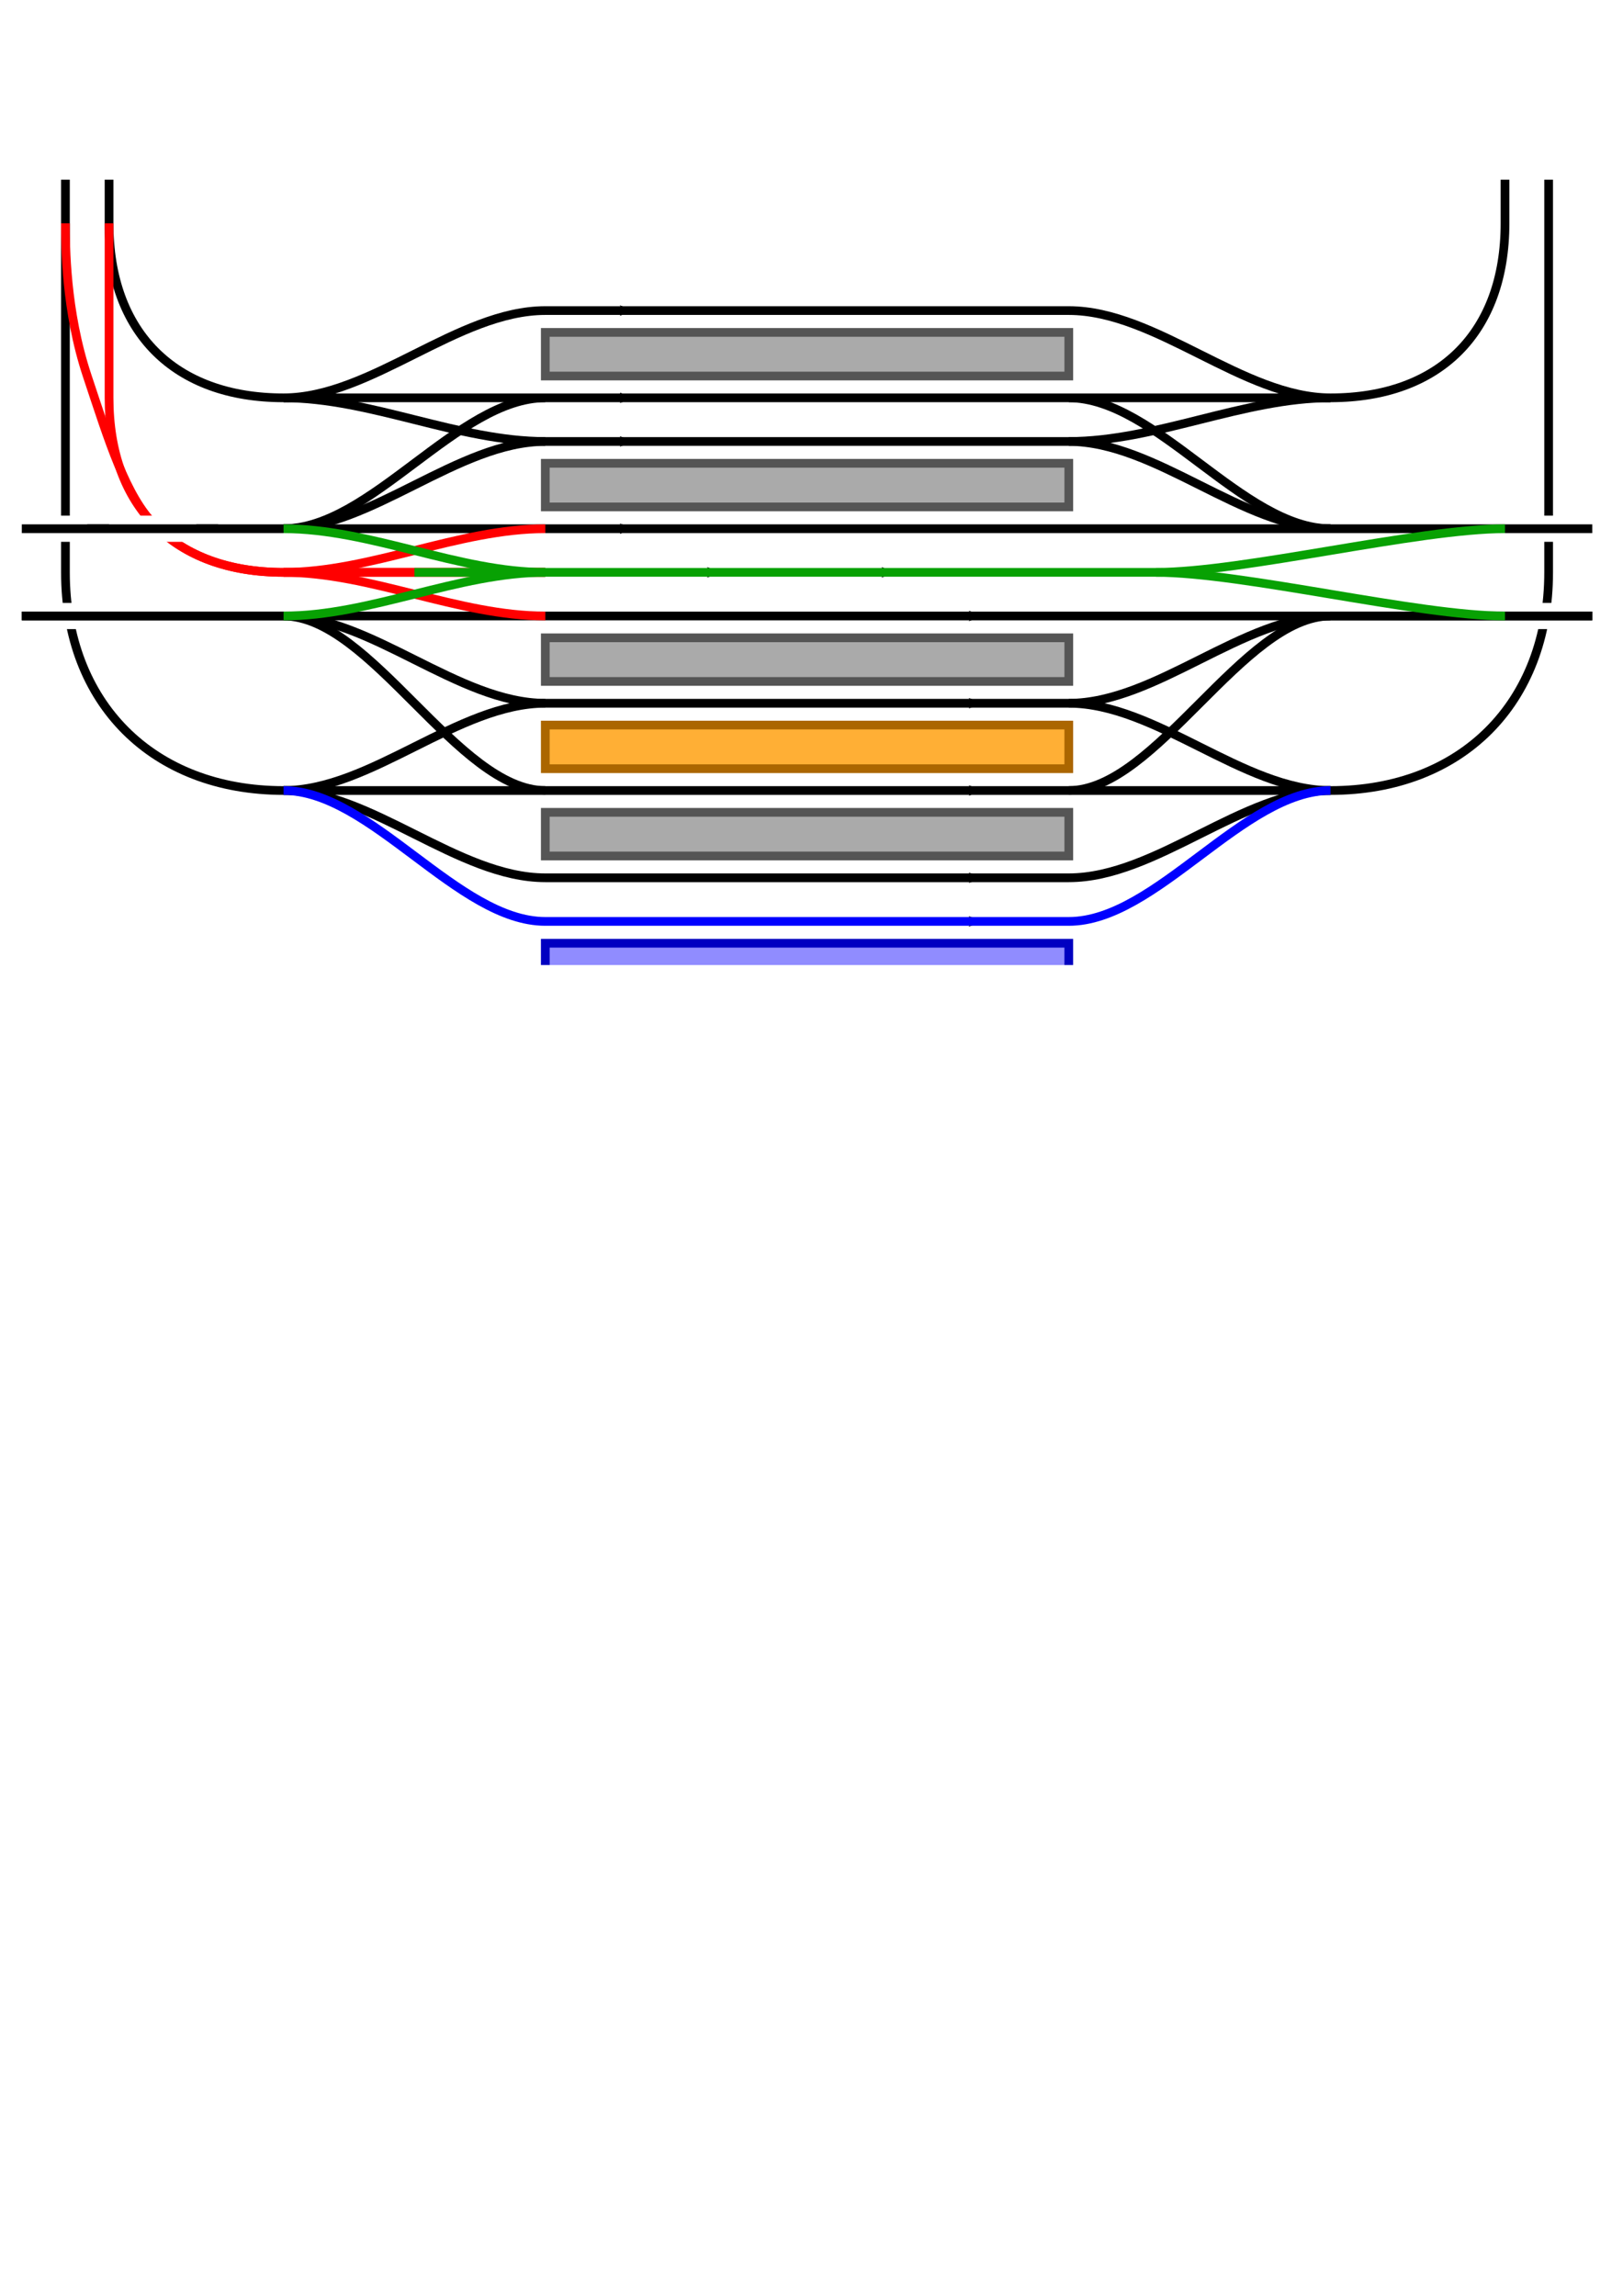 <?xml version="1.0" encoding="UTF-8" standalone="no"?>
<!-- Created with Inkscape (http://www.inkscape.org/) -->
<svg
   xmlns:dc="http://purl.org/dc/elements/1.1/"
   xmlns:cc="http://web.resource.org/cc/"
   xmlns:rdf="http://www.w3.org/1999/02/22-rdf-syntax-ns#"
   xmlns:svg="http://www.w3.org/2000/svg"
   xmlns="http://www.w3.org/2000/svg"
   xmlns:sodipodi="http://sodipodi.sourceforge.net/DTD/sodipodi-0.dtd"
   xmlns:inkscape="http://www.inkscape.org/namespaces/inkscape"
   width="744.094"
   height="1052.362"
   id="svg2"
   sodipodi:version="0.32"
   inkscape:version="0.45"
   version="1.0"
   sodipodi:docbase="/Users/kf/Documents/drawings/verkehrswege"
   sodipodi:docname="twentyone25.svg"
   inkscape:output_extension="org.inkscape.output.svg.inkscape"
   inkscape:export-filename="/Users/kf/Documents/drawings/verkehrswege/twentyone25.png"
   inkscape:export-xdpi="90"
   inkscape:export-ydpi="90"
   sodipodi:modified="true">
  <defs
     id="defs4">
    <marker
       inkscape:stockid="Arrow2Lstart"
       orient="auto"
       refY="0.0"
       refX="0.0"
       id="Arrow2Lstart"
       style="overflow:visible">
      <path
         id="path3357"
         style="font-size:12.0;fill-rule:evenodd;stroke-width:0.625;stroke-linejoin:round"
         d="M 8.719,4.034 L -2.207,0.016 L 8.719,-4.002 C 6.973,-1.63 6.983,1.616 8.719,4.034 z "
         transform="scale(1.1) translate(1,0)" />
    </marker>
    <marker
       inkscape:stockid="TriangleOutL"
       orient="auto"
       refY="0.0"
       refX="0.0"
       id="TriangleOutL"
       style="overflow:visible">
      <path
         id="path3277"
         d="M 5.77,0.0 L -2.88,5.0 L -2.88,-5.0 L 5.77,0.0 z "
         style="fill-rule:evenodd;stroke:#000000;stroke-width:1.0pt;marker-start:none"
         transform="scale(0.8)" />
    </marker>
    <marker
       inkscape:stockid="Arrow1Lend"
       orient="auto"
       refY="0.0"
       refX="0.0"
       id="Arrow1Lend"
       style="overflow:visible;">
      <path
         id="path3372"
         d="M 0.0,0.0 L 5.0,-5.0 L -12.5,0.0 L 5.0,5.0 L 0.0,0.0 z "
         style="fill-rule:evenodd;stroke:#000000;stroke-width:1.0pt;marker-start:none;"
         transform="scale(0.8) rotate(180) translate(12.5,0)" />
    </marker>
    <marker
       inkscape:stockid="Arrow2Lend"
       orient="auto"
       refY="0.0"
       refX="0.0"
       id="Arrow2Lend"
       style="overflow:visible;">
      <path
         id="path3354"
         style="font-size:12.0;fill-rule:evenodd;stroke-width:0.625;stroke-linejoin:round;"
         d="M 8.719,4.034 L -2.207,0.016 L 8.719,-4.002 C 6.973,-1.63 6.983,1.616 8.719,4.034 z "
         transform="scale(1.1) rotate(180) translate(1,0)" />
    </marker>
  </defs>
  <sodipodi:namedview
     id="base"
     pagecolor="#ffffff"
     bordercolor="#666666"
     borderopacity="1.0"
     gridtolerance="10000"
     guidetolerance="10"
     objecttolerance="10"
     inkscape:pageopacity="0.0"
     inkscape:pageshadow="2"
     inkscape:zoom="1"
     inkscape:cx="363.90404"
     inkscape:cy="686.42019"
     inkscape:document-units="px"
     inkscape:current-layer="layer1"
     width="744.094px"
     height="1052.362px"
     gridempspacing="10"
     inkscape:grid-points="true"
     showgrid="true"
     showguides="true"
     inkscape:guide-bbox="true"
     inkscape:window-width="934"
     inkscape:window-height="854"
     inkscape:window-x="40"
     inkscape:window-y="62" />
  <g
     inkscape:label="Layer 1"
     inkscape:groupmode="layer"
     id="layer1">
    <path
       style="fill:none;fill-rule:evenodd;stroke:#000000;stroke-width:4;stroke-linecap:butt;stroke-linejoin:miter;stroke-miterlimit:4;stroke-dasharray:none;stroke-opacity:1"
       d="M 130,182.362 C 170,182.362 210,202.362 250,202.362"
       id="path3311"
       sodipodi:nodetypes="cc" />
    <path
       style="fill:none;fill-rule:evenodd;stroke:#000000;stroke-width:4;stroke-linecap:butt;stroke-linejoin:miter;stroke-miterlimit:4;stroke-dasharray:none;stroke-opacity:1"
       d="M 610,182.362 C 570,182.362 530,142.362 490,142.362 C 410,142.362 330,142.362 250,142.362 C 210,142.362 170,182.362 130,182.362"
       id="path3138"
       sodipodi:nodetypes="cccs" />
    <path
       style="fill:none;fill-rule:evenodd;stroke:#000000;stroke-width:4;stroke-linecap:butt;stroke-linejoin:miter;stroke-miterlimit:4;stroke-dasharray:none;stroke-opacity:1"
       d="M 130,362.362 C 170,362.362 210,402.362 250,402.362 C 330,402.362 410,402.362 490,402.362 C 530,402.362 570,362.362 610,362.362"
       id="path3146"
       sodipodi:nodetypes="cccs" />
    <path
       style="fill:none;fill-rule:evenodd;stroke:#000000;stroke-width:4;stroke-linecap:butt;stroke-linejoin:miter;stroke-miterlimit:4;stroke-dasharray:none;stroke-opacity:1"
       d="M 50,82.362 C 50,92.362 50,80.107 50,102.362 C 50,152.362 80,182.362 130,182.362 C 170,182.362 210,182.362 250,182.362 C 330,182.362 410,182.362 490,182.362 C 530,182.362 570,182.362 610,182.362 C 660,182.362 690,152.362 690,102.362 C 690,79.111 690,107.362 690,82.362"
       id="path2164"
       sodipodi:nodetypes="cssccsss" />
    <path
       style="fill:none;fill-rule:evenodd;stroke:#000000;stroke-width:4;stroke-linecap:butt;stroke-linejoin:miter;stroke-miterlimit:4;stroke-dasharray:none;stroke-opacity:1"
       d="M 30,82.362 C 30,92.362 30,233.858 30,262.362 C 30,322.362 70,362.362 130,362.362 C 170,362.362 210,362.362 250,362.362 C 330,362.362 410,362.362 490,362.362 C 530,362.362 570,362.362 610,362.362 C 670,362.362 710,322.362 710,262.362 C 710,233.858 710,112.362 710,82.362"
       id="path3140"
       sodipodi:nodetypes="cssccsss" />
    <path
       style="fill:none;fill-rule:evenodd;stroke:#ffffff;stroke-width:12;stroke-linecap:butt;stroke-linejoin:miter;stroke-opacity:1;stroke-miterlimit:0;stroke-dasharray:none"
       d="M 20,242.362 C 60,242.362 60,242.362 60,242.362 L 60,242.362 L 60,242.362"
       id="path3260" />
    <path
       style="fill:none;fill-rule:evenodd;stroke:#ffffff;stroke-width:12;stroke-linecap:butt;stroke-linejoin:miter;stroke-opacity:1;stroke-miterlimit:4;stroke-dasharray:none"
       d="M 680,242.362 L 720,242.362"
       id="path3264" />
    <path
       style="fill:none;fill-rule:evenodd;stroke:#000000;stroke-width:2;stroke-linecap:butt;stroke-linejoin:miter;marker-start:url(#Arrow2Lstart);stroke-miterlimit:4;stroke-dasharray:none;stroke-opacity:1"
       d="M 290,182.362 C 360,182.362 360,182.362 360,182.362 L 360,182.362 L 360,182.362"
       id="path3388" />
    <path
       style="fill:none;fill-rule:evenodd;stroke:#000000;stroke-width:2;stroke-linecap:butt;stroke-linejoin:miter;marker-start:url(#Arrow2Lstart);stroke-miterlimit:4;stroke-dasharray:none;stroke-opacity:1"
       d="M 290,142.362 C 360,142.362 360,142.362 360,142.362 L 360,142.362 L 360,142.362"
       id="path3392" />
    <path
       style="fill:none;fill-rule:evenodd;stroke:#000000;stroke-width:4;stroke-linecap:butt;stroke-linejoin:miter;stroke-miterlimit:4;stroke-dasharray:none;stroke-opacity:1"
       d="M 610,242.362 C 570,242.362 530,202.362 490,202.362 C 410,202.362 330,202.362 250,202.362 C 210,202.362 170,242.362 130,242.362 L 130,242.362"
       id="path3402"
       sodipodi:nodetypes="ccccc" />
    <path
       style="fill:none;fill-rule:evenodd;stroke:#ffffff;stroke-width:12;stroke-linecap:butt;stroke-linejoin:miter;stroke-miterlimit:0;stroke-dasharray:none;stroke-opacity:1"
       d="M 20,282.362 L 60,282.362"
       id="path3262" />
    <path
       style="fill:none;fill-rule:evenodd;stroke:#000000;stroke-width:2;stroke-linecap:butt;stroke-linejoin:miter;marker-end:url(#Arrow2Lend);stroke-miterlimit:4;stroke-dasharray:none;stroke-opacity:1"
       d="M 370,282.362 C 450,282.362 450,282.362 450,282.362"
       id="path3410" />
    <path
       style="fill:none;fill-rule:evenodd;stroke:#000000;stroke-width:2;stroke-linecap:butt;stroke-linejoin:miter;marker-start:url(#Arrow2Lstart);stroke-miterlimit:4;stroke-dasharray:none;stroke-opacity:1"
       d="M 290,242.362 C 360,242.362 360,242.362 360,242.362 L 360,242.362 L 360,242.362"
       id="path3414" />
    <path
       style="fill:none;fill-rule:evenodd;stroke:#000000;stroke-width:2;stroke-linecap:butt;stroke-linejoin:miter;marker-start:url(#Arrow2Lstart);stroke-miterlimit:4;stroke-dasharray:none;stroke-opacity:1"
       d="M 290,202.362 C 360,202.362 360,202.362 360,202.362 L 360,202.362 L 360,202.362"
       id="path3416" />
    <path
       style="fill:none;fill-rule:evenodd;stroke:#ffffff;stroke-width:12;stroke-linecap:butt;stroke-linejoin:miter;stroke-miterlimit:4;stroke-dasharray:none;stroke-opacity:1"
       d="M 680,282.362 L 720,282.362"
       id="path3266" />
    <path
       style="fill:none;fill-rule:evenodd;stroke:#000000;stroke-width:4;stroke-linecap:butt;stroke-linejoin:miter;stroke-miterlimit:4;stroke-dasharray:none;stroke-opacity:1"
       d="M 10,282.362 C 50,282.362 90,282.362 130,282.362 C 170,282.362 210,322.362 250,322.362 C 290,322.362 450,322.362 490,322.362 C 530,322.362 570,282.362 610,282.362 C 650,282.362 690,282.362 730,282.362"
       id="path2278"
       sodipodi:nodetypes="csssss" />
    <path
       style="fill:none;fill-rule:evenodd;stroke:#000000;stroke-width:4;stroke-linecap:butt;stroke-linejoin:miter;stroke-miterlimit:4;stroke-dasharray:none;stroke-opacity:1"
       d="M 10,282.362 L 10,282.362 C 50,282.362 90,282.362 130,282.362 C 170,282.362 210,282.362 250,282.362 C 290,282.362 450,282.362 490,282.362 C 530,282.362 570,282.362 610,282.362 C 650,282.362 690,282.362 730,282.362"
       id="path3250"
       sodipodi:nodetypes="ccsssss" />
    <path
       style="fill:none;fill-rule:evenodd;stroke:#000000;stroke-width:4;stroke-linecap:butt;stroke-linejoin:miter;stroke-miterlimit:4;stroke-dasharray:none;stroke-opacity:1"
       d="M 10,242.362 L 10,242.362 C 50,242.362 90,242.362 130,242.362 C 170,242.362 210,242.362 250,242.362 C 290,242.362 450,242.362 490,242.362 C 530,242.362 570,242.362 610,242.362 C 650,242.362 690,242.362 730,242.362"
       id="path3252"
       sodipodi:nodetypes="ccsssss" />
    <rect
       style="fill:#aaaaaa;fill-opacity:1;stroke:#555555;stroke-width:4;stroke-linecap:butt;stroke-miterlimit:4;stroke-dasharray:none;stroke-dashoffset:0;stroke-opacity:1"
       id="rect3299"
       width="240"
       height="20"
       x="250"
       y="152.362" />
    <rect
       style="fill:#aaaaaa;fill-opacity:1;stroke:#555555;stroke-width:4;stroke-linecap:butt;stroke-miterlimit:4;stroke-dasharray:none;stroke-dashoffset:0;stroke-opacity:1"
       id="rect3301"
       width="240"
       height="20"
       x="250"
       y="212.362" />
    <rect
       style="fill:#aaaaaa;fill-opacity:1;stroke:#555555;stroke-width:4;stroke-linecap:butt;stroke-miterlimit:4;stroke-dasharray:none;stroke-dashoffset:0;stroke-opacity:1"
       id="rect3303"
       width="240"
       height="20"
       x="250"
       y="292.362" />
    <rect
       style="fill:#aaaaaa;fill-opacity:1;stroke:#555555;stroke-width:4;stroke-linecap:butt;stroke-miterlimit:4;stroke-dasharray:none;stroke-dashoffset:0;stroke-opacity:1"
       id="rect3305"
       width="240"
       height="20"
       x="250"
       y="372.362" />
    <path
       style="fill:none;fill-rule:evenodd;stroke:#000000;stroke-width:4;stroke-linecap:butt;stroke-linejoin:miter;stroke-miterlimit:4;stroke-dasharray:none;stroke-opacity:1"
       d="M 130,282.362 C 170,282.362 210,362.362 250,362.362"
       id="path3307"
       sodipodi:nodetypes="cc" />
    <path
       style="fill:none;fill-rule:evenodd;stroke:#000000;stroke-width:4;stroke-linecap:butt;stroke-linejoin:miter;stroke-miterlimit:4;stroke-dasharray:none;stroke-opacity:1"
       d="M 130,242.362 C 170,242.362 210,182.362 250,182.362"
       id="path3309"
       sodipodi:nodetypes="cc" />
    <path
       style="fill:none;fill-rule:evenodd;stroke:#000000;stroke-width:4;stroke-linecap:butt;stroke-linejoin:miter;stroke-miterlimit:4;stroke-dasharray:none;stroke-opacity:1"
       d="M 130,362.362 C 170,362.362 210,322.362 250,322.362"
       id="path3313"
       sodipodi:nodetypes="cc" />
    <path
       style="fill:none;fill-rule:evenodd;stroke:#000000;stroke-width:4;stroke-linecap:butt;stroke-linejoin:miter;stroke-miterlimit:4;stroke-dasharray:none;stroke-opacity:1"
       d="M 490,362.362 C 530,362.362 570,282.362 610,282.362"
       id="path3315"
       sodipodi:nodetypes="cc" />
    <path
       style="fill:none;fill-rule:evenodd;stroke:#000000;stroke-width:4;stroke-linecap:butt;stroke-linejoin:miter;stroke-miterlimit:4;stroke-dasharray:none;stroke-opacity:1"
       d="M 490,182.362 C 530,182.362 570,242.362 610,242.362"
       id="path3317"
       sodipodi:nodetypes="cc" />
    <path
       style="fill:none;fill-rule:evenodd;stroke:#000000;stroke-width:4;stroke-linecap:butt;stroke-linejoin:miter;stroke-miterlimit:4;stroke-dasharray:none;stroke-opacity:1"
       d="M 490,202.362 C 530,202.362 570,182.362 610,182.362"
       id="path3319"
       sodipodi:nodetypes="cc" />
    <path
       style="fill:none;fill-rule:evenodd;stroke:#000000;stroke-width:4;stroke-linecap:butt;stroke-linejoin:miter;stroke-miterlimit:4;stroke-dasharray:none;stroke-opacity:1"
       d="M 490,322.362 C 530,322.362 570,362.362 610,362.362"
       id="path3321"
       sodipodi:nodetypes="cc" />
    <path
       style="fill:none;fill-rule:evenodd;stroke:#000000;stroke-width:2;stroke-linecap:butt;stroke-linejoin:miter;marker-end:url(#Arrow2Lend);stroke-miterlimit:4;stroke-dasharray:none;stroke-opacity:1"
       d="M 370,362.362 C 450,362.362 450,362.362 450,362.362"
       id="path3182" />
    <path
       style="fill:none;fill-rule:evenodd;stroke:#000000;stroke-width:2;stroke-linecap:butt;stroke-linejoin:miter;marker-end:url(#Arrow2Lend);stroke-miterlimit:4;stroke-dasharray:none;stroke-opacity:1"
       d="M 370,402.362 C 450,402.362 450,402.362 450,402.362"
       id="path3386" />
    <path
       style="fill:none;fill-rule:evenodd;stroke:#000000;stroke-width:2;stroke-linecap:butt;stroke-linejoin:miter;marker-end:url(#Arrow2Lend);stroke-miterlimit:4;stroke-dasharray:none;stroke-opacity:1"
       d="M 370,322.362 C 450,322.362 450,322.362 450,322.362"
       id="path3412" />
    <path
       style="fill:none;fill-rule:evenodd;stroke:#ff0000;stroke-width:4;stroke-linecap:butt;stroke-linejoin:miter;stroke-miterlimit:4;stroke-dasharray:none;stroke-opacity:1"
       d="M 50,102.362 C 50,112.362 50,160.107 50,182.362 C 50,232.362 80,262.362 130,262.362 C 170,262.362 210,262.362 250,262.362"
       id="path3800"
       sodipodi:nodetypes="cssc" />
    <path
       style="fill:none;fill-rule:evenodd;stroke:#ff0000;stroke-width:4;stroke-linecap:butt;stroke-linejoin:miter;stroke-miterlimit:4;stroke-dasharray:none;stroke-opacity:1"
       d="M 30,102.362 C 30,112.362 30,142.362 40,172.362 C 50,202.362 57.5,227.362 71.25,241.112 C 85,254.862 105,262.362 130,262.362 C 170,262.362 210,262.362 250,262.362"
       id="path3802"
       sodipodi:nodetypes="csssc" />
    <path
       style="fill:none;fill-rule:evenodd;stroke:#ff0000;stroke-width:4;stroke-linecap:butt;stroke-linejoin:miter;stroke-miterlimit:4;stroke-dasharray:none;stroke-opacity:1"
       d="M 130,262.362 C 170,262.362 210,282.362 250,282.362"
       id="path3804"
       sodipodi:nodetypes="cc" />
    <path
       style="fill:none;fill-rule:evenodd;stroke:#ff0000;stroke-width:4;stroke-linecap:butt;stroke-linejoin:miter;stroke-miterlimit:4;stroke-dasharray:none;stroke-opacity:1"
       d="M 130,262.362 C 170,262.362 210,242.362 250,242.362"
       id="path3806"
       sodipodi:nodetypes="cc" />
    <path
       style="fill:none;fill-rule:evenodd;stroke:#000000;stroke-width:2;stroke-linecap:butt;stroke-linejoin:miter;marker-end:url(#Arrow2Lend);stroke-miterlimit:4;stroke-dasharray:none;stroke-opacity:1"
       d="M 330,262.362 C 410,262.362 410,262.362 410,262.362"
       id="path3824" />
    <path
       style="fill:none;fill-rule:evenodd;stroke:#000000;stroke-width:2;stroke-linecap:butt;stroke-linejoin:miter;marker-start:url(#Arrow2Lstart);stroke-miterlimit:4;stroke-dasharray:none;stroke-opacity:1"
       d="M 330,262.362 C 400,262.362 400,262.362 400,262.362 L 400,262.362 L 400,262.362"
       id="path3822" />
    <path
       style="fill:none;fill-rule:evenodd;stroke:#08a103;stroke-width:4;stroke-linecap:butt;stroke-linejoin:miter;stroke-miterlimit:4;stroke-dasharray:none;stroke-opacity:1"
       d="M 190,262.362 C 230,262.362 490,262.362 530,262.362 C 570,262.362 650,282.362 690,282.362"
       id="path3808"
       sodipodi:nodetypes="css" />
    <path
       style="fill:none;fill-rule:evenodd;stroke:#08a103;stroke-width:4;stroke-linecap:butt;stroke-linejoin:miter;stroke-miterlimit:4;stroke-dasharray:none;stroke-opacity:1"
       d="M 130,282.362 C 170,282.362 210,262.362 250,262.362"
       id="path3810"
       sodipodi:nodetypes="cc" />
    <path
       style="fill:none;fill-rule:evenodd;stroke:#08a103;stroke-width:4;stroke-linecap:butt;stroke-linejoin:miter;stroke-miterlimit:4;stroke-dasharray:none;stroke-opacity:1"
       d="M 130,242.362 C 170,242.362 210,262.362 250,262.362"
       id="path3812"
       sodipodi:nodetypes="cc" />
    <path
       style="fill:none;fill-rule:evenodd;stroke:#08a103;stroke-width:4;stroke-linecap:butt;stroke-linejoin:miter;stroke-miterlimit:4;stroke-dasharray:none;stroke-opacity:1"
       d="M 530,262.362 C 570,262.362 650,242.362 690,242.362"
       id="path3814"
       sodipodi:nodetypes="cc" />
    <path
       style="fill:none;fill-rule:evenodd;stroke:#ffffff;stroke-width:12;stroke-linecap:butt;stroke-linejoin:miter;stroke-opacity:1;stroke-miterlimit:4;stroke-dasharray:none"
       d="M 50,242.362 C 90,242.362 90,242.362 90,242.362"
       id="path3816" />
    <path
       style="fill:none;fill-rule:evenodd;stroke:#000000;stroke-width:4;stroke-linecap:butt;stroke-linejoin:miter;stroke-opacity:1;stroke-miterlimit:4;stroke-dasharray:none"
       d="M 40,242.362 C 100,242.362 100,242.362 100,242.362 L 100,242.362 L 100,242.362"
       id="path3818" />
    <rect
       style="fill:#ffaf35;fill-opacity:1;stroke:#ab6600;stroke-width:4;stroke-linecap:butt;stroke-miterlimit:4;stroke-dasharray:none;stroke-dashoffset:0;stroke-opacity:1"
       id="rect3820"
       width="240"
       height="20"
       x="250"
       y="332.362" />
    <rect
       style="fill:#908cff;fill-opacity:1;stroke:#0000c1;stroke-width:4;stroke-linecap:butt;stroke-miterlimit:4;stroke-dasharray:none;stroke-dashoffset:0;stroke-opacity:1"
       id="rect3828"
       width="240"
       height="20"
       x="250"
       y="432.362" />
    <rect
       style="fill:#ffffff;fill-opacity:1;stroke:#0000c1;stroke-width:0;stroke-linecap:butt;stroke-miterlimit:4;stroke-dasharray:none;stroke-dashoffset:0;stroke-opacity:1"
       id="rect3830"
       width="260"
       height="20"
       x="240"
       y="442.362" />
    <path
       style="fill:none;fill-rule:evenodd;stroke:#000000;stroke-width:2;stroke-linecap:butt;stroke-linejoin:miter;marker-end:url(#Arrow2Lend);stroke-miterlimit:4;stroke-dasharray:none;stroke-opacity:1"
       d="M 370,422.362 C 450,422.362 450,422.362 450,422.362"
       id="path3832" />
    <path
       style="fill:none;fill-rule:evenodd;stroke:#0000ff;stroke-width:4;stroke-linecap:butt;stroke-linejoin:miter;stroke-miterlimit:4;stroke-dasharray:none;stroke-opacity:1"
       d="M 130,362.362 C 170,362.362 210,422.362 250,422.362 C 330,422.362 410,422.362 490,422.362 C 530,422.362 570,362.362 610,362.362"
       id="path3826"
       sodipodi:nodetypes="cccs" />
  </g>
</svg>
